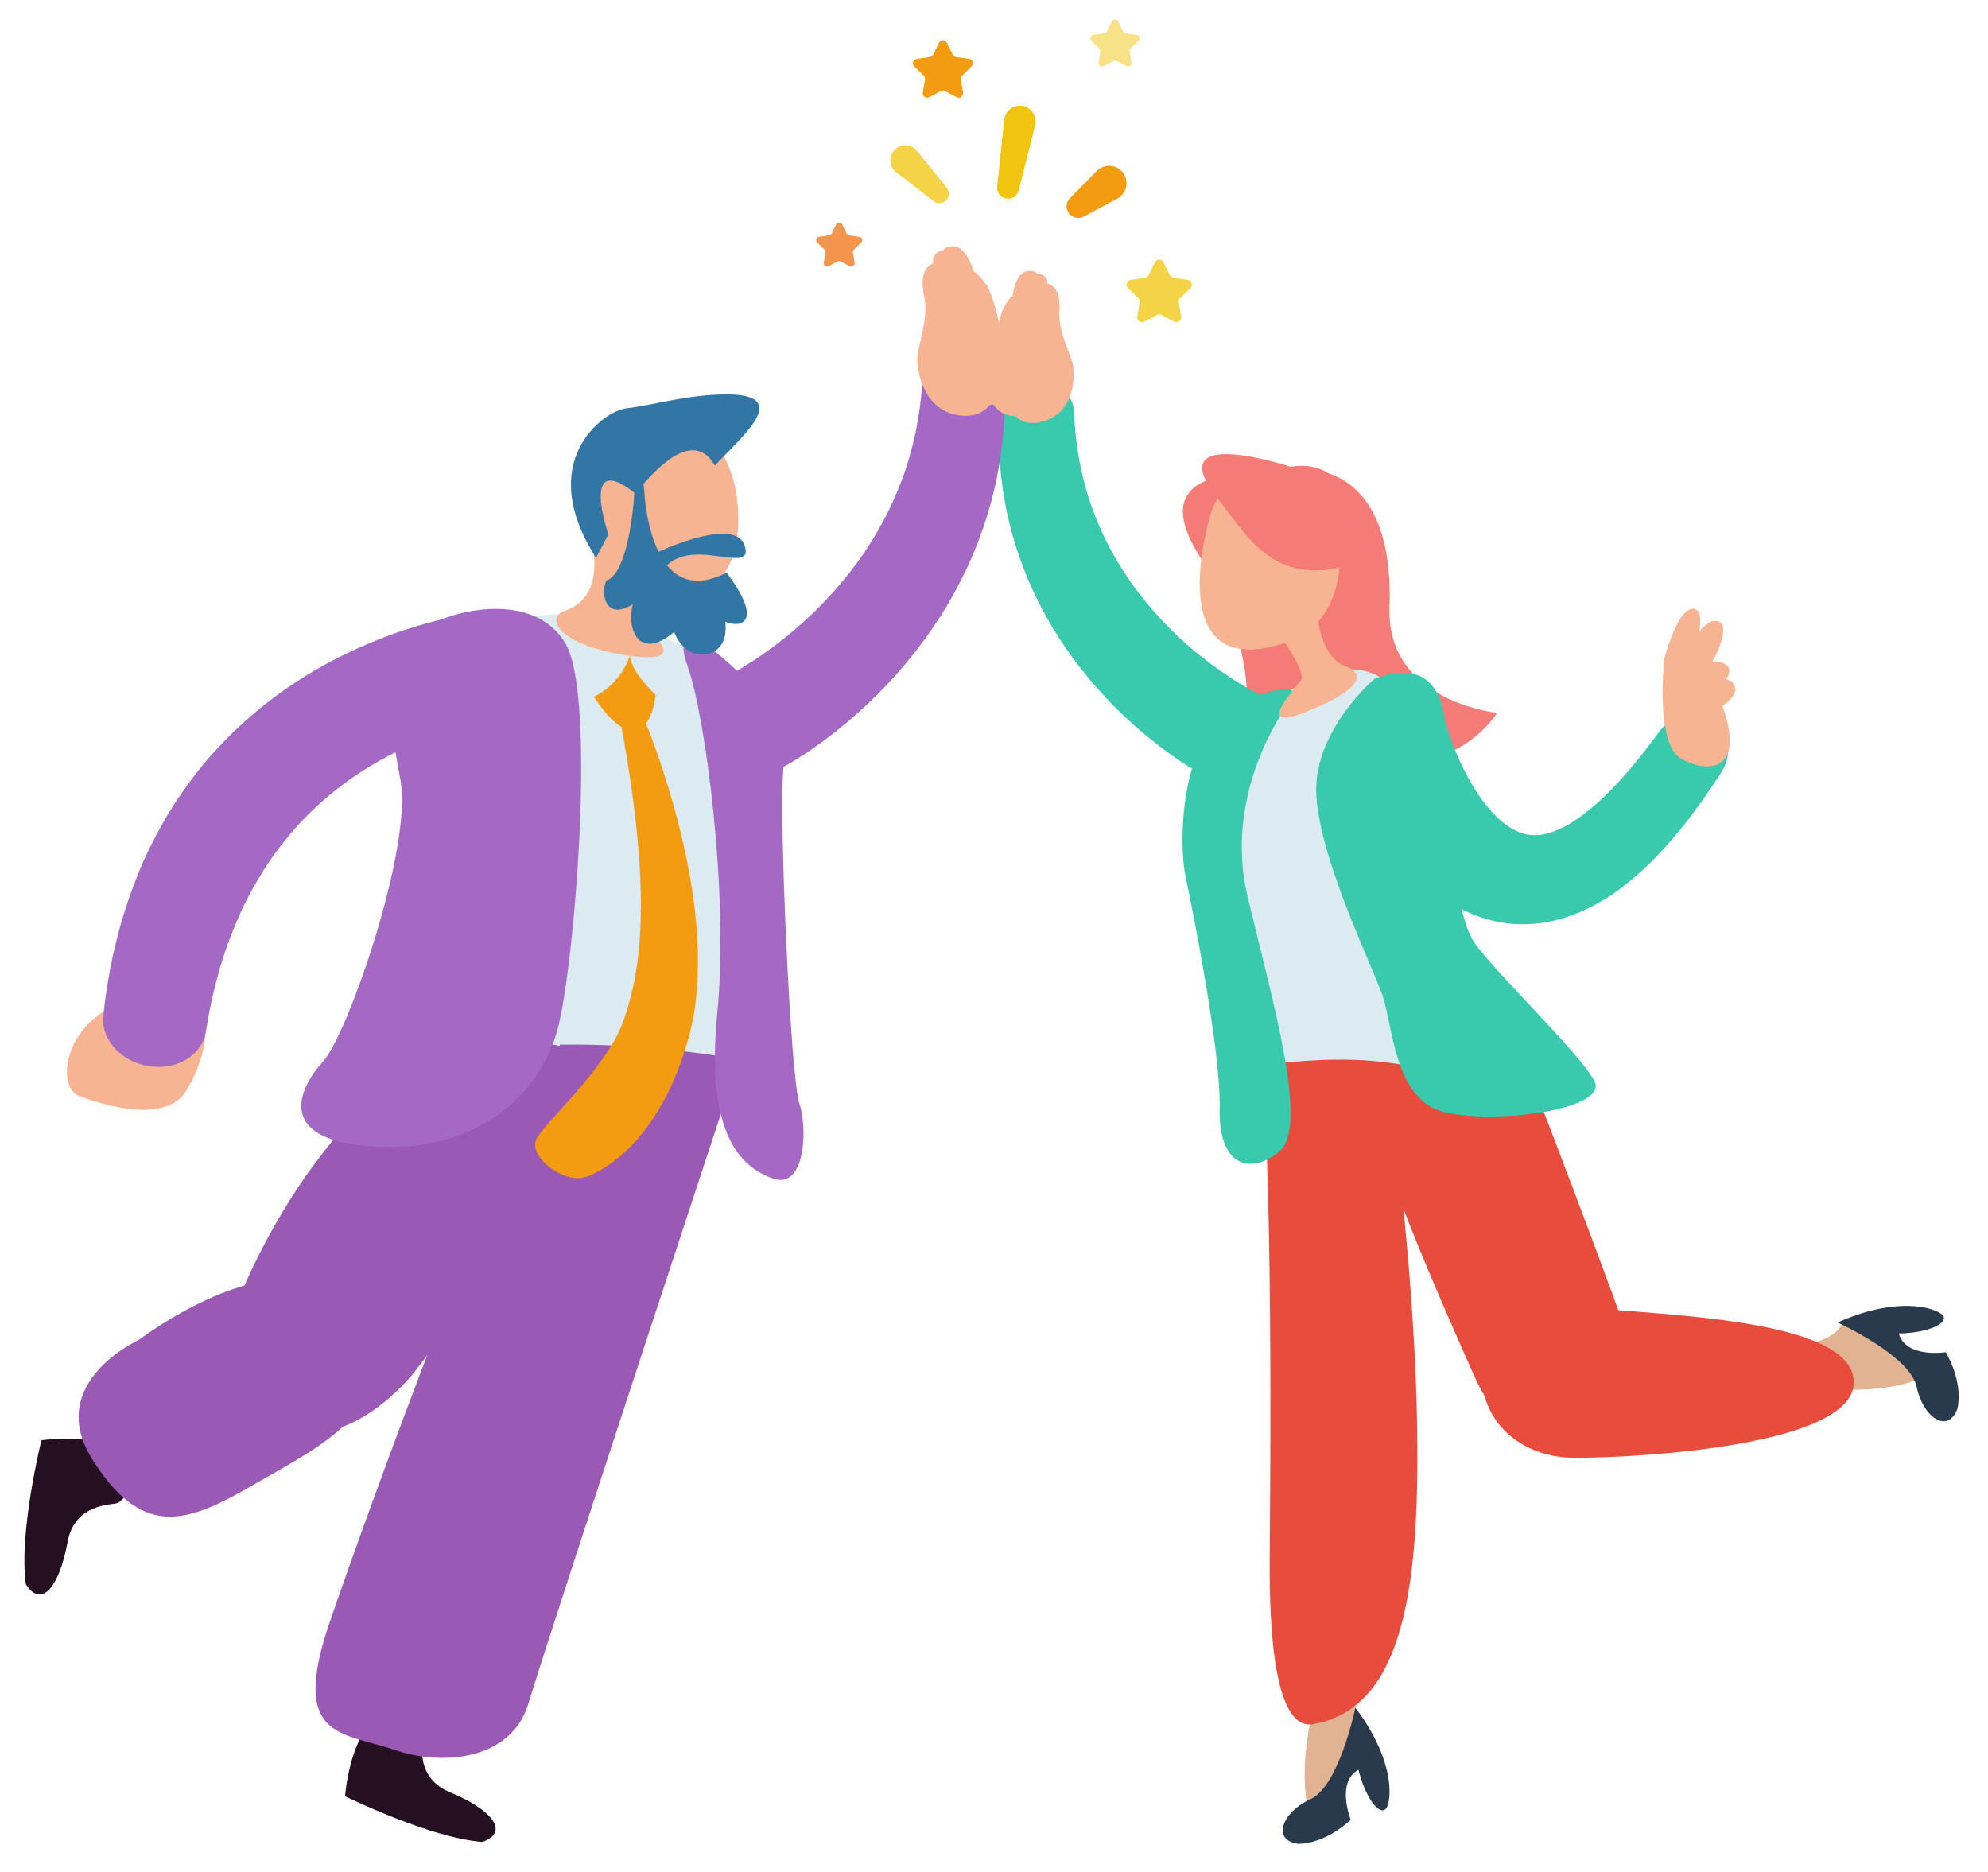 <?xml version="1.0" encoding="iso-8859-1"?>
<!-- Generator: Adobe Illustrator 26.0.1, SVG Export Plug-In . SVG Version: 6.00 Build 0)  -->
<svg version="1.1" id="Capa_1" xmlns="http://www.w3.org/2000/svg" xmlns:xlink="http://www.w3.org/1999/xlink" x="0px" y="0px"
	 viewBox="0 0 555.72 523.27" style="enable-background:new 0 0 555.72 523.27;" xml:space="preserve">
<style type="text/css">
	.st0{fill:#241021;}
	.st1{fill:#F47B76;}
	.st2{fill:#39C9AD;}
	.st3{fill:#E1B392;}
	.st4{fill:#283A4C;}
	.st5{fill:#E74C3C;}
	.st6{fill:#9B59B6;}
	.st7{fill:#F6B492;}
	.st8{fill:#A469C4;}
	.st9{fill:#DCEAF1;}
	.st10{fill:#CF7C66;}
	.st11{fill:#F39C12;}
	.st12{fill:#3176A5;}
	.st13{fill:#F4D347;}
	.st14{fill:#F1C40F;}
	.st15{fill:#F8E287;}
	.st16{fill:#F4954E;}
</style>
<g>
	<g>
		<path class="st0" d="M117.98,484.63c0.93,0.28-3.27,11.78,7.82,16.35s17.07,10.94,9.07,13.89c-14.68-1.09-38.4-12.77-38.4-12.77
			s0.81-13.75,7.74-21.6C114.31,475.64,117.98,484.63,117.98,484.63z"/>
		<path class="st1" d="M341.8,167.31c0,0,15.45,30.04-0.3,49.98c36.99,3.59,45.57-11.48,45.57-11.48S366.91,134.12,341.8,167.31z"/>
		<path class="st2" d="M351.26,193.64c-0.01-0.01,0.01,0.01-0.04-0.01l-0.13-0.06l-0.28-0.14l-0.62-0.32
			c-0.42-0.22-0.85-0.45-1.29-0.7c-0.87-0.48-1.75-1-2.62-1.53c-1.74-1.07-3.48-2.19-5.17-3.39c-3.39-2.37-6.64-4.94-9.72-7.68
			c-6.16-5.48-11.59-11.65-16.17-18.34c-2.26-3.37-4.3-6.87-6.13-10.49c-1.74-3.66-3.34-7.4-4.59-11.28
			c-2.55-7.75-3.92-15.99-4.27-24.46l-0.01-0.16c-0.22-5.3-5.1-8.73-10.91-7.66c-5.62,1.04-10.05,5.94-10.14,11.05
			c-0.15,10.12,0.95,20.14,3.48,29.66c1.24,4.77,2.89,9.38,4.73,13.89c1.93,4.47,4.12,8.8,6.58,12.97
			c4.98,8.29,10.96,15.93,17.82,22.79c3.43,3.43,7.07,6.67,10.94,9.72c1.92,1.53,3.93,3,5.99,4.43c1.03,0.72,2.09,1.42,3.18,2.11
			c0.54,0.35,1.1,0.69,1.68,1.04l0.89,0.52l0.48,0.27l0.6,0.33l0.16,0.09c5.95,3.25,14.44,0.9,18.95-5.24
			c4.52-6.14,3.35-13.76-2.6-17.01C351.82,193.9,351.53,193.76,351.26,193.64z"/>
		<path class="st3" d="M537.9,384.69c0,0-10.57,7.13-41.8,1.88c-13.73-3.75-4.62-8.19,0.43-9.6c5.04-1.41,15.84-0.31,19.08-8.13
			C529.17,372.06,534.67,381.87,537.9,384.69z"/>
		<path class="st4" d="M513.68,369.67c0,0,20.29,9.25,22.08,17.94c1.79,8.68,8.78,13.28,11.42,6.15c1.69-7.76-3.26-15.79-3.26-15.79
			s-11.16,1.76-13.15-5.24c7.11-0.1,12.89-2.25,12.61-4.45S531.64,361.58,513.68,369.67z"/>
		<path class="st3" d="M371.52,463.28c0,0-10.07,24.43-5.75,42.85c9.55-8.82,14.72-23.31,14.72-23.31s-4.9-8.1,0.8-24.02
			C378.03,448.46,371.52,463.28,371.52,463.28z"/>
		<path class="st4" d="M378.87,477.34c0,0-4.45,21.85-12.51,25.55c-8.06,3.7-10.96,11.54-3.42,12.51c7.94-0.1,14.65-6.73,14.65-6.73
			s-4.22-10.48,2.15-13.99c1.69,6.91,5.09,12.05,7.18,11.29C389.01,505.21,390.79,493.03,378.87,477.34z"/>
		<path class="st5" d="M386.99,293.46c0,0,7.97,53.8,9.06,101.13c1.09,47.32-3.08,82.08-28.17,87.19
			c-11.9,3.5-13.06-27.41-12.95-45.81c0.11-18.4,1.24-115.47-3.36-151.44C367.91,277.01,386.99,293.46,386.99,293.46z"/>
		<path class="st5" d="M420.69,282.56c0,0,26.07,67.29,33.73,89.47c8.31,24.13-11.01,32.73-11.01,32.73s-19.07,7.39-31.48-20.54
			c-12.41-27.92-25.04-56.98-33.69-87.98C385.4,268.89,420.69,282.56,420.69,282.56z"/>
		<path class="st5" d="M414.36,384.06c0,0,5.61-21.29,26.76-18.84c21.16,2.45,76.81,2.91,77.08,21.04
			c0.27,18.13-61.71,21.28-78.03,21.23C423.84,407.44,413.72,395.87,414.36,384.06z"/>
		<path class="st0" d="M33.22,419.92c-0.08,0.97-12.2-0.71-14.33,11.11c-2.12,11.81-7.08,19-11.66,11.8
			c-2.04-14.58,4.35-40.24,4.35-40.24s13.61-2.12,22.74,2.99C41.22,414.43,33.22,419.92,33.22,419.92z"/>
		<path class="st6" d="M174.44,300.12c0,0-51.88,76.21-60.38,85.51c-8.5,9.3-26.99,24.36-48.98,8.04
			c-11.31-11.3,9.38-49.5,20.71-65.39s27.92-33.19,33.79-37.95S159.27,289.82,174.44,300.12z"/>
		<path class="st6" d="M38.8,374.53c0,0,42.07-31.99,58.06-7.75c17.19,26.06-3.64,35.35-27.29,48.99
			c-18.11,10.44-30.09,13.75-43.71-7.75C12.25,386.53,38.8,374.53,38.8,374.53z"/>
		<path class="st6" d="M207.84,292.17c0,0-55.44,168.01-60.07,183.84c-4.63,15.84-23.7,17.91-37.91,13
			c-14.21-4.91-28.97-2.81-17.63-35.78s47.35-132.09,67.13-166.46C181.76,264.36,207.84,292.17,207.84,292.17z"/>
		<path class="st7" d="M22.07,306.32c0,0,23.06,9.5,29.83-1.19s11.83-32.72-13.24-26.26C17.84,283.37,15.27,303.69,22.07,306.32z"/>
		<path class="st8" d="M202.32,189.5c0.02-0.01-0.01,0.01,0.04-0.02l0.14-0.07l0.31-0.15l0.67-0.35c0.46-0.24,0.93-0.5,1.41-0.77
			c0.95-0.53,1.91-1.09,2.86-1.67c1.9-1.17,3.8-2.39,5.64-3.7c3.7-2.59,7.25-5.39,10.61-8.38c6.72-5.98,12.64-12.71,17.65-20.02
			c2.46-3.68,4.69-7.5,6.68-11.45c1.9-3.99,3.65-8.07,5.01-12.31c2.78-8.46,4.28-17.44,4.66-26.69l0.01-0.17
			c0.23-5.79,5.57-9.53,11.91-8.36c6.14,1.13,10.97,6.48,11.06,12.06c0.16,11.04-1.04,21.98-3.8,32.37
			c-1.35,5.21-3.15,10.24-5.17,15.16c-2.1,4.88-4.5,9.6-7.18,14.16c-5.44,9.05-11.96,17.39-19.45,24.87
			c-3.74,3.75-7.72,7.28-11.94,10.61c-2.1,1.67-4.28,3.27-6.54,4.84c-1.13,0.78-2.28,1.55-3.48,2.3c-0.59,0.38-1.2,0.76-1.83,1.13
			l-0.97,0.57l-0.52,0.3l-0.65,0.36l-0.18,0.1c-6.5,3.55-15.76,0.99-20.69-5.72c-4.93-6.7-3.66-15.01,2.84-18.56
			C201.71,189.78,202.03,189.63,202.32,189.5z"/>
		<path class="st9" d="M213.66,297.4c0,0-62.83-13.64-103.69,2.35c3.51-55.69,25.06-116.48,25.06-116.48s4.16-19.27,41.84-8.06
			c37.68,11.21,35.53,28.62,35.53,28.62S216.92,263.73,213.66,297.4z"/>
		<path class="st10" d="M200.17,185.62c0,0,13.98,9.38,15.35,19.1c-0.1,6.47-10.2,13.4-10.2,13.4S203.98,191.85,200.17,185.62z"/>
		<path class="st8" d="M199.11,181.5c0,0-11.7-8.55-6.87,4.82c4.83,13.36,11.6,63.14,8.26,96.95s6.64,43.03,15.58,46.16
			c8.94,3.13,9.8-13.6,7.35-21.1c-2.45-7.5-5.66-79.04-4.49-92.79S212.43,192.23,199.11,181.5z"/>
		<path class="st8" d="M158.09,179.92c8.81,15.07,2.35,91.83-2.37,108.32c-4.72,16.49-20.63,33.56-49.91,32.31
			s-22.53-16.19-15.57-23.73c6.95-7.54,25.11-59.97,21.72-78.63s-6.7-35.69,5.99-42.57S150.33,166.66,158.09,179.92z"/>
		<path class="st11" d="M180.59,202.21c0.89-1.21,1.68-3,2.33-5.54l0.36-2.45c0,0-7.28-6.74-7.12-11.02
			c-3.27,8.92-10.14,11.53-10.14,11.53s3.64,6,7.71,8.5c8.69,47.39,5.44,68.15,0.58,81.99c-4.92,14.02-22.92,29.06-24.55,33.68
			c-1.63,4.62,8.03,12.28,14.26,10c6.23-2.28,21.83-11.87,29.16-41.51C200.56,255.32,184.65,212.37,180.59,202.21z"/>
		<path class="st7" d="M183.08,159.94c0,0-8.81,10.93-5.77,13.22c3.04,2.29,17.77,12.98-1.86,10.07
			c-19.33-2.87-23.2-10.53-17.61-12.46c5.58-1.93,9.19-6.76,8.15-16.15c-1.25-5.84,0.33-10.56,11.04-8.68
			C187.73,147.81,187.96,155.32,183.08,159.94z"/>
		<g>
			<path class="st7" d="M181.67,167.02c0,0-14.78-1.47-15.61-14.41s0.15-39.05,17.91-37.19c17.76,1.86,23.81,18.82,22.14,34.5
				C204.42,165.59,190.6,170.21,181.67,167.02z"/>
			<path class="st12" d="M203.11,160.06c-8.01,4.13-13.24,2.14-16.65-2.06c7.33-7.01,21.38,1.15,22.01-3.61
				c-0.19-10.4-19.55-2.35-24.39-0.17c-3.73-7.6-4.03-17.8-4.03-17.8s-0.01-2.1-2.57-3.17c-0.02,9.62-2.4,27.3-7.9,28.97
				c-1.74,2.73-0.78,11.79,7.33,6.65c-1.87,6.73,1.6,16.15,11.53,7.77c3.59,9.61,15.85,8.04,14.27-2.88
				C206.39,175.49,214.09,174.73,203.11,160.06z"/>
			<path class="st12" d="M166.62,155.91l3.44-6.52c0,0-8.21-23.96,7.58-11.45c4.29-5.26,15.78-18.99,22.18-7.81
				c7.92-8.5,23.74-21.28-0.4-19.77c-9.1,0.51-17.89,3.05-24.31,3.77C168.68,114.85,149.3,129.04,166.62,155.91z"/>
		</g>
		<path class="st8" d="M135.13,171.03c-0.61,0.06-0.88,0.09-1.2,0.13l-0.91,0.12c-0.57,0.08-1.14,0.16-1.66,0.25
			c-1.08,0.17-2.1,0.36-3.11,0.56c-2.02,0.39-3.97,0.84-5.89,1.31c-3.83,0.96-7.53,2.08-11.15,3.32
			c-7.21,2.53-14.07,5.58-20.52,9.14c-12.9,7.11-24.03,16.31-32.96,26.74c-4.4,5.26-8.32,10.77-11.68,16.51
			c-3.26,5.77-6.22,11.65-8.44,17.72c-4.65,12.09-7.4,24.56-8.74,37.05c-0.72,6.74,5.13,13.09,13.07,14.19
			c7.75,1.07,14.62-3.26,15.62-9.73l0.01-0.05c1.67-10.92,4.57-21.49,8.87-31.33c2.06-4.97,4.72-9.63,7.53-14.17
			c2.91-4.48,6.21-8.7,9.81-12.66c7.33-7.83,16.1-14.48,26.07-19.49c4.98-2.51,10.24-4.61,15.64-6.29c2.71-0.81,5.45-1.54,8.19-2.12
			c1.37-0.28,2.73-0.54,4.05-0.75c0.66-0.1,1.32-0.2,1.93-0.27l0.88-0.1c0.15-0.02,0.28-0.03,0.37-0.03c0.1-0.01,0.26-0.02,0.08,0
			c9.59-0.8,16.06-8.16,14.45-16.45C153.81,176.3,144.73,170.23,135.13,171.03z"/>
		<path class="st1" d="M364.95,131.33c0,0,24.88-2.04,23.47,38.38c-0.93,26.51,30.1,29.54,30.1,29.54s-11.44,18.39-32.4,11.39
			c-20.96-7-24.98-58.13-24.98-58.13L364.95,131.33z"/>
		<path class="st1" d="M352.48,132.78c0,0-36.37-4.09-15.19,25.6C358.07,174.19,352.48,132.78,352.48,132.78z"/>
		<path class="st9" d="M361.33,192.62c0,0-30.17,19.74-27.14,36.08c3.03,16.35,11.26,53.55,9.74,63.99
			c-1.52,10.44,6.73,2.86,34.29,3.55c27.57,0.69,54.7,15.99,43.92-4.5c-10.78-20.5-26.65-62.59-25.23-71.56
			S394.02,173.07,361.33,192.62z"/>
		<path class="st2" d="M359.5,197.68c0,0-17.73,23.79-10.76,52.94s17.31,64.41,8.83,71.3s-17.03,3.59-16.63-12.15
			c0.4-15.74-7.65-55.89-9.51-64.69s-1.57-32.96,9.05-43.39C351.11,191.25,368.64,190,359.5,197.68z"/>
		<path class="st2" d="M384.29,189.7c0,0-17.2,14.52-16.33,32.37s15.31,47.13,18.43,56c3.11,8.87,3.27,29.25,17.25,32.77
			c13.98,3.52,46.61-0.64,41.98-8.85c-4.63-8.21-27.41-29.95-33.3-38.23c-5.88-8.29-7.47-35.86-7.62-49.09
			C404.55,201.42,404.66,182.34,384.29,189.7z"/>
		<path class="st7" d="M357.57,177.35c0,0,7.78,10.45,6.11,12.81s-13.5,14.68,1.28,8.87c18.08-7.11,15.31-11.43,11.31-12.73
			c-4.01-1.3-7.4-6.59-8.15-15.3c-0.07-5.48-1.84-9.68-8.68-7.05S353.61,173.52,357.57,177.35z"/>
		<path class="st7" d="M338.44,143.58c-0.21,0.68-14.92,48.87,22.01,35.69c0,0,18.47-5.01,13.18-34
			C369.75,123.97,343.5,127.22,338.44,143.58z"/>
		<path class="st1" d="M360.71,130.46c0,0-37.01-12.22-20.32,8.88c8.93,11.4,16.24,25.61,39.22,17.87
			C379.48,139.57,374.52,128.4,360.71,130.46z"/>
		<path class="st2" d="M404.76,204.18c0.03,0.15,0.21,0.72,0.35,1.12l0.47,1.36c0.33,0.92,0.68,1.84,1.06,2.76
			c0.75,1.83,1.55,3.66,2.43,5.41c1.75,3.51,3.73,6.82,5.9,9.66c2.18,2.83,4.57,5.15,6.91,6.66c2.36,1.52,4.5,2.23,6.78,2.31
			c2.27,0.09,5-0.59,8.04-2.09c3.04-1.39,6.23-3.89,9.37-6.51c6.25-5.55,12.11-12.61,17.55-20.07l0.11-0.16
			c3.61-4.95,10.37-6.34,15.1-3.11c4.55,3.11,5.55,9.39,2.41,14.27c-5.63,8.7-11.83,17.31-19.87,25.35
			c-4.17,3.94-8.56,7.87-14.23,11.05c-5.52,3.19-12.26,5.77-19.53,6.12c-7.27,0.42-14.39-1.58-19.96-4.68
			c-5.64-3.1-10.04-7.09-13.75-11.25c-3.69-4.18-6.71-8.6-9.37-13.14c-1.34-2.27-2.55-4.58-3.69-6.94
			c-0.57-1.18-1.12-2.38-1.66-3.59l-0.79-1.87c-0.27-0.67-0.49-1.2-0.82-2.14l-0.35-0.98c-2.57-7.22,1.39-15.57,8.87-18.67
			c7.47-3.09,15.62,0.25,18.19,7.46C404.47,203.04,404.64,203.65,404.76,204.18z"/>
		<g>
			<path class="st7" d="M464.95,187.81c0,0-1.71,20.16,4.78,24.12c6.49,3.96,18.63,4.88,11.78-14.6
				C476.26,181.03,465.36,181.89,464.95,187.81z"/>
			<path class="st7" d="M465.06,184.74c0,0,3.84-15.25,8.45-14.56c4.62,0.69-1.14,16.14-2.05,18.93
				C470.56,191.91,464.15,191.66,465.06,184.74z"/>
			<path class="st7" d="M470.61,184c0,0,5.37-12.05,9.75-10.3c4.38,1.76-2.91,13.57-4.37,16.14
				C474.53,192.42,468.31,190.68,470.61,184z"/>
			<path class="st7" d="M474.59,187.96c0,0,2.89-4.57,7.13-2.6c4.24,1.97-0.54,6.06-2.1,7.68S472,192.41,474.59,187.96z"/>
			<path class="st7" d="M476.3,193.03c0,0,6.1-5.49,8.33-1.8c1.92,3.18-3,5.88-4.64,7.3C478.35,199.96,473.3,197.11,476.3,193.03z"
				/>
		</g>
		<path class="st7" d="M287.95,75.74c-4.15-0.37-4.9,7.07-4.9,7.07s-0.81-0.13-2.96,4.2c-0.89,2.86-1.32,6.16-1.5,9.18
			c-0.42-0.29-0.81-0.44-1.18-0.42c-3.94,0.22-2.85,5.71-2.85,5.71c0.64,12.25,5.37,14.8,9.17,14.82c1.86,1.71,4.31,2.43,7.67,1.56
			c7.8-2.03,9.17-10.09,8.67-15.19c-0.3-3.05-4.36-9.76-3.93-15.43c0.43-5.67-1.48-7.43-3.34-7.96c0.06-2.89-3.04-2.86-3.04-2.86
			S289.68,75.71,287.95,75.74z"/>
		<path class="st7" d="M265.63,68.93c4.54-1.06,6.54,7.06,6.54,7.06s0.87-0.28,3.94,4.19c1.43,3.03,2.42,6.62,3.1,9.94
			c0.42-0.38,0.83-0.61,1.24-0.65c4.4-0.38,4.05,5.88,4.05,5.88c1.21,13.68-3.62,17.24-7.83,17.85c-1.8,2.19-4.39,3.37-8.25,2.93
			c-8.96-1.02-11.74-9.74-11.99-15.47c-0.15-3.43,3.3-11.49,1.94-17.71c-1.36-6.22,0.48-8.46,2.45-9.34
			c-0.52-3.2,2.91-3.65,2.91-3.65S263.71,69.17,265.63,68.93z"/>
		<path class="st13" d="M264.68,52.49l-8.32-10.32c-0.2-0.25-0.45-0.49-0.71-0.69c-1.84-1.42-4.48-1.07-5.9,0.77
			c-1.42,1.84-1.07,4.48,0.77,5.9l10.5,8.09c0.94,0.73,2.29,0.74,3.26-0.04C265.42,55.28,265.59,53.62,264.68,52.49z"/>
		<path class="st14" d="M285.54,29.55c-2.42-0.25-4.58,1.5-4.83,3.92l-1.96,18.7c-0.16,1.49,0.8,2.9,2.29,3.28
			c1.64,0.41,3.3-0.58,3.71-2.21l4.6-18.23c0.05-0.19,0.09-0.42,0.11-0.62C289.71,31.97,287.96,29.8,285.54,29.55z"/>
		<path class="st11" d="M313.44,47.74c-1.92-1.89-5.01-1.86-6.9,0.07l-7.47,7.63c-0.96,0.98-1.22,2.51-0.54,3.78
			c0.84,1.58,2.8,2.17,4.37,1.33l9.42-5.02c0.42-0.23,0.84-0.53,1.19-0.89C315.39,52.72,315.36,49.63,313.44,47.74z"/>
	</g>
	<path class="st11" d="M264.68,11.94l1.64,3.33c0.18,0.36,0.52,0.61,0.92,0.67l3.67,0.53c1.01,0.15,1.41,1.38,0.68,2.09l-2.66,2.59
		c-0.29,0.28-0.42,0.69-0.35,1.08l0.63,3.66c0.17,1-0.88,1.76-1.78,1.29l-3.28-1.73c-0.36-0.19-0.78-0.19-1.14,0l-3.28,1.73
		c-0.9,0.47-1.95-0.29-1.78-1.29l0.63-3.66c0.07-0.4-0.06-0.8-0.35-1.08l-2.66-2.59c-0.73-0.71-0.33-1.94,0.68-2.09l3.67-0.53
		c0.4-0.06,0.74-0.31,0.92-0.67l1.64-3.33C262.93,11.03,264.23,11.03,264.68,11.94z"/>
	<path class="st15" d="M312.59,6.02l1.34,2.72c0.15,0.3,0.43,0.5,0.75,0.55l3,0.44c0.82,0.12,1.15,1.13,0.56,1.71l-2.17,2.12
		c-0.24,0.23-0.34,0.56-0.29,0.89l0.51,2.99c0.14,0.82-0.72,1.44-1.45,1.06l-2.69-1.41c-0.29-0.15-0.64-0.15-0.93,0l-2.69,1.41
		c-0.74,0.39-1.6-0.24-1.45-1.06l0.51-2.99c0.06-0.33-0.05-0.66-0.29-0.89l-2.17-2.12c-0.6-0.58-0.27-1.59,0.56-1.71l3-0.44
		c0.33-0.05,0.61-0.25,0.75-0.55l1.34-2.72C311.16,5.28,312.22,5.28,312.59,6.02z"/>
	<path class="st16" d="M235.42,62.72l1.26,2.55c0.14,0.28,0.4,0.47,0.71,0.51l2.82,0.41c0.77,0.11,1.08,1.06,0.52,1.6l-2.04,1.99
		c-0.22,0.22-0.32,0.53-0.27,0.83l0.48,2.8c0.13,0.77-0.67,1.35-1.36,0.99l-2.52-1.32c-0.27-0.14-0.6-0.14-0.87,0l-2.52,1.32
		c-0.69,0.36-1.5-0.22-1.36-0.99l0.48-2.8c0.05-0.3-0.05-0.62-0.27-0.83l-2.04-1.99c-0.56-0.54-0.25-1.49,0.52-1.6l2.82-0.41
		c0.31-0.04,0.57-0.24,0.71-0.51l1.26-2.55C234.07,62.02,235.07,62.02,235.42,62.72z"/>
	<path class="st13" d="M325.24,73.31l1.79,3.62c0.19,0.39,0.57,0.67,1.01,0.73l4,0.58c1.1,0.16,1.53,1.51,0.74,2.28l-2.89,2.82
		c-0.31,0.31-0.46,0.75-0.38,1.18l0.68,3.98c0.19,1.09-0.96,1.92-1.94,1.41l-3.58-1.88c-0.39-0.2-0.85-0.2-1.24,0l-3.58,1.88
		c-0.98,0.52-2.12-0.32-1.94-1.41l0.68-3.98c0.07-0.43-0.07-0.88-0.38-1.18l-2.89-2.82c-0.79-0.77-0.36-2.12,0.74-2.28l4-0.58
		c0.43-0.06,0.81-0.34,1.01-0.73l1.79-3.62C323.33,72.31,324.75,72.31,325.24,73.31z"/>
</g>
</svg>
